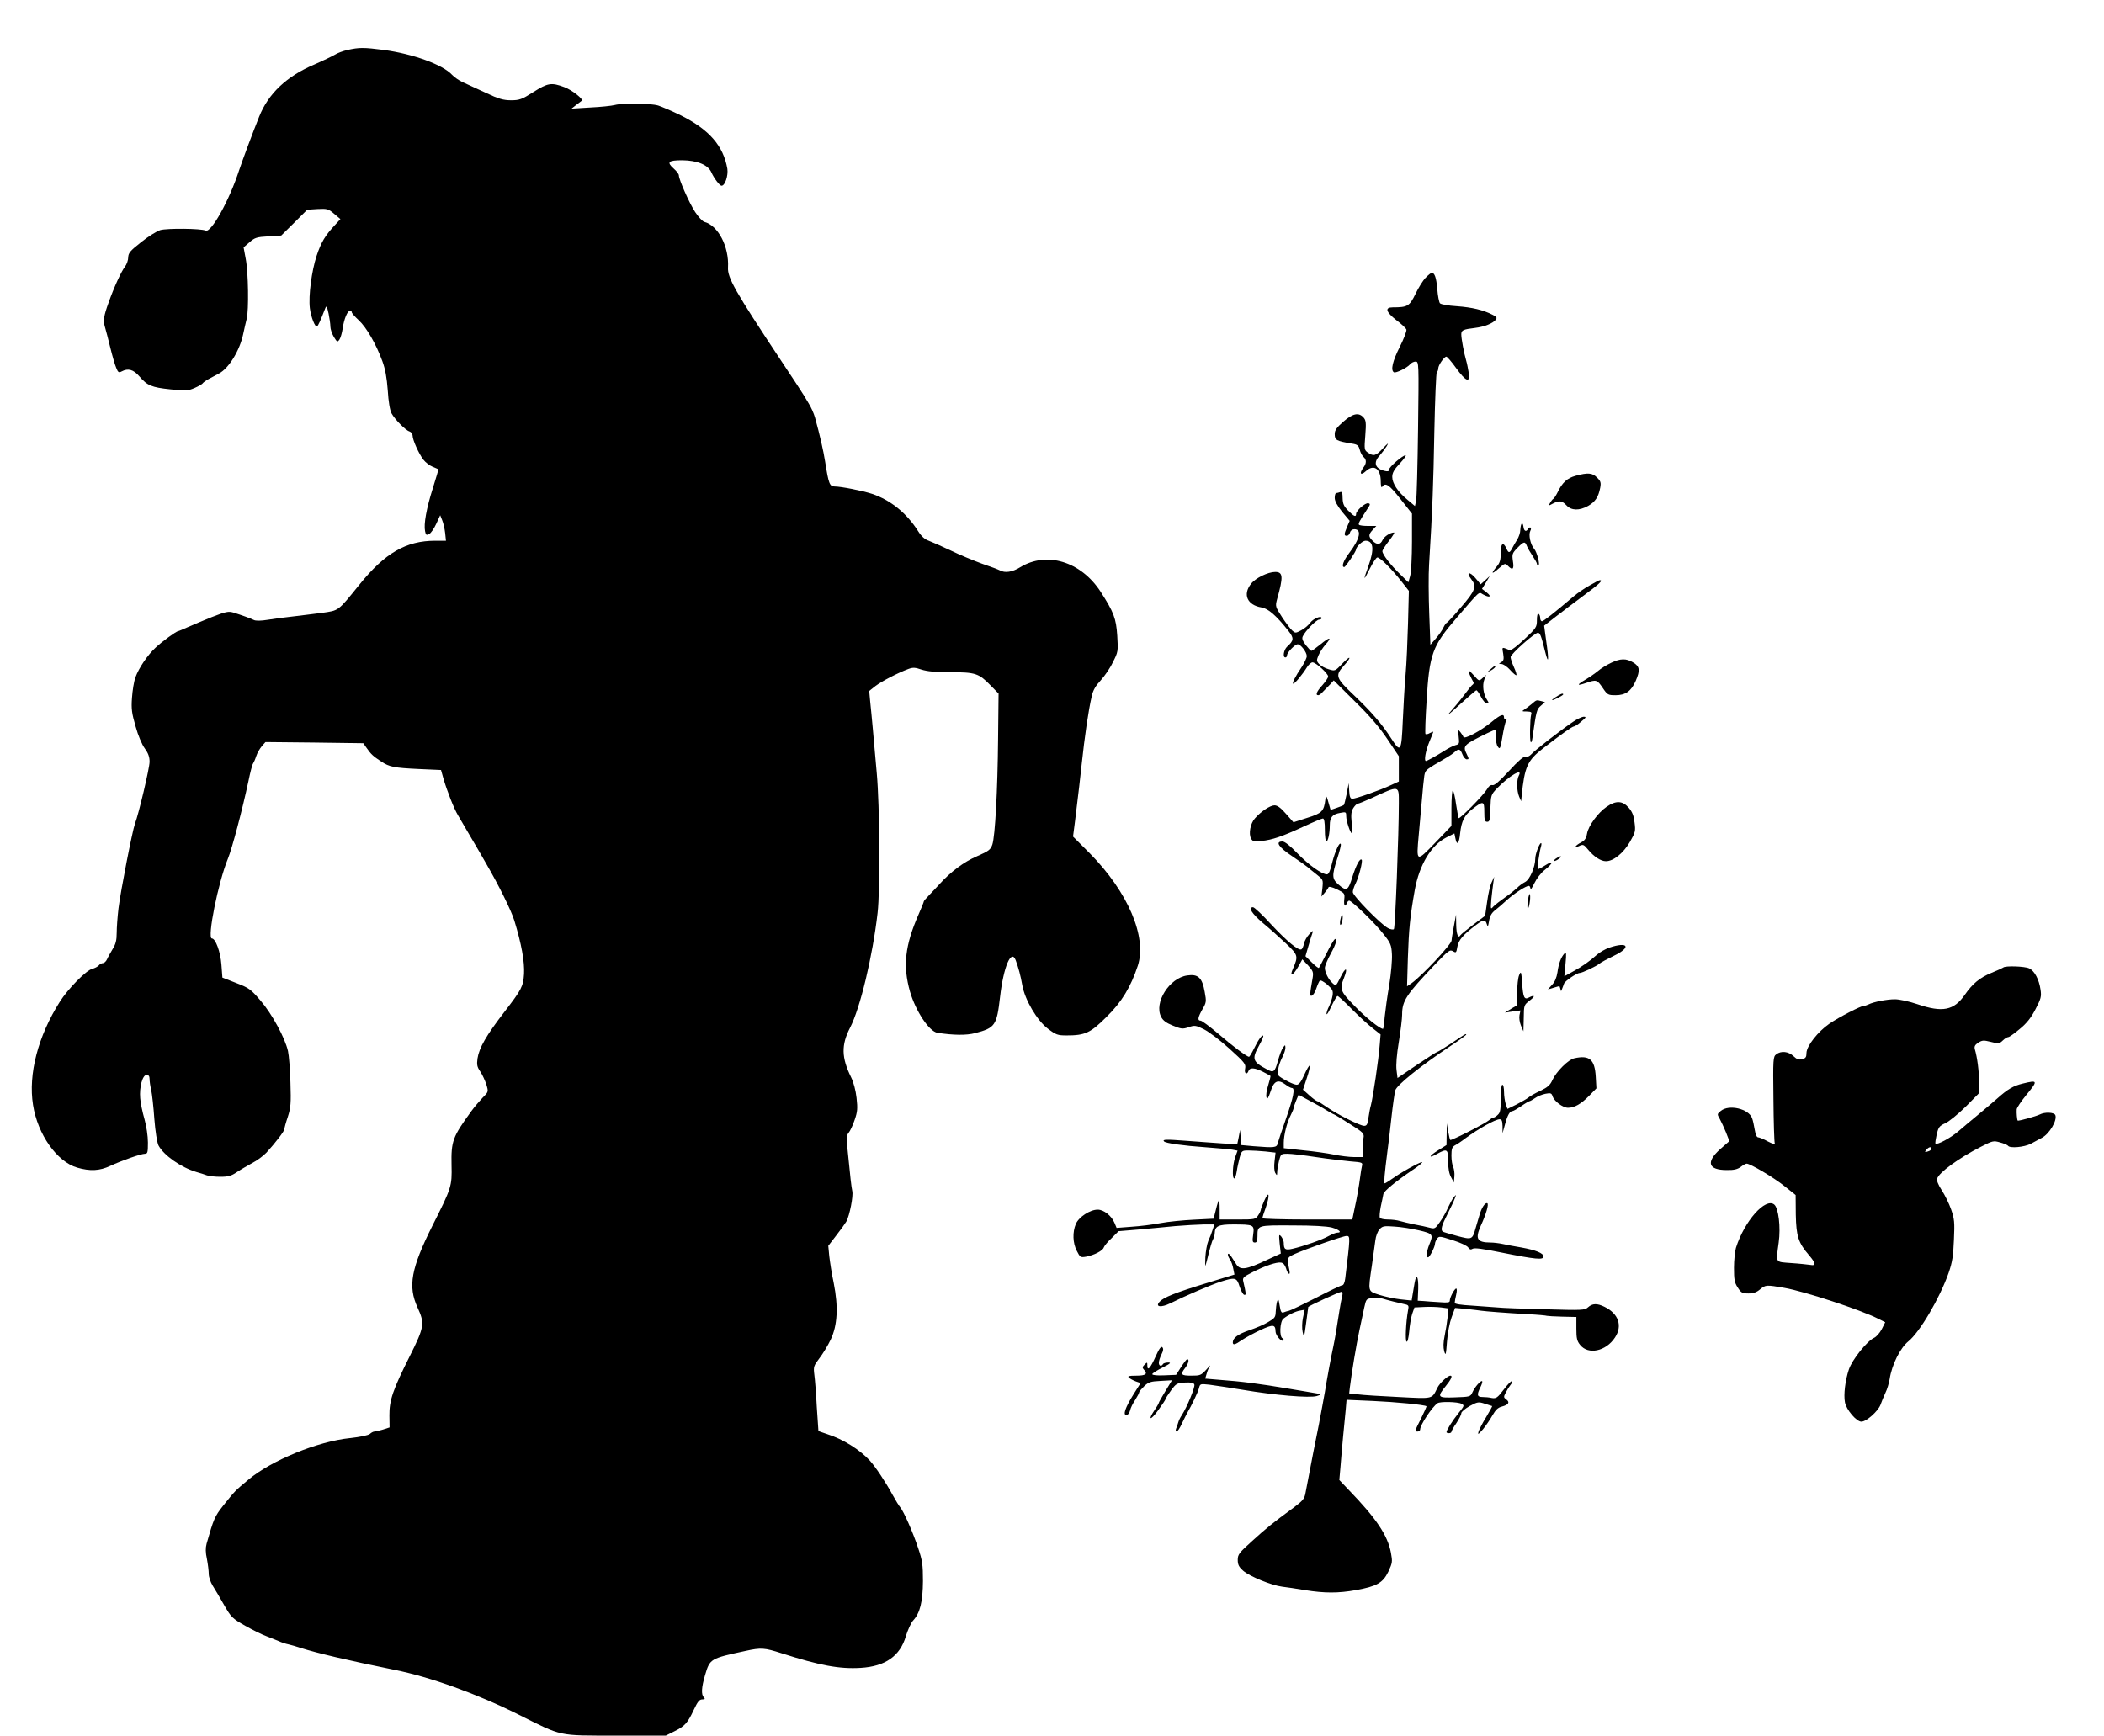 <?xml version="1.0" standalone="no"?>
<!DOCTYPE svg PUBLIC "-//W3C//DTD SVG 20010904//EN"
 "http://www.w3.org/TR/2001/REC-SVG-20010904/DTD/svg10.dtd">
<svg version="1.0" xmlns="http://www.w3.org/2000/svg"
 width="1280pt" height="1056pt" viewBox="0 0 1280 1056"
 preserveAspectRatio="xMidYMid meet">
<g transform="translate(0,1056) scale(0.1,-0.1)"
fill="#000000" stroke="none">
<path d="M2114 10256 c-27 -6 -62 -19 -77 -29 -15 -9 -71 -36 -126 -60 -167
-71 -278 -176 -334 -316 -43 -107 -100 -261 -122 -326 -60 -185 -171 -384
-204 -368 -28 13 -233 15 -276 3 -22 -7 -75 -40 -117 -74 -66 -52 -77 -65 -78
-92 0 -17 -9 -43 -20 -57 -22 -28 -67 -126 -99 -217 -30 -82 -34 -111 -23
-148 6 -20 21 -77 33 -127 12 -49 28 -105 36 -123 11 -28 16 -31 33 -22 39 21
72 12 108 -30 48 -56 74 -67 190 -79 91 -10 105 -9 145 8 25 11 48 24 51 30 4
5 19 16 34 24 15 8 44 24 65 35 59 31 125 139 146 237 7 33 17 76 22 96 13 52
10 282 -6 364 l-13 70 36 31 c32 28 43 32 114 36 l79 5 79 78 79 79 63 4 c59
3 66 1 101 -29 l38 -32 -33 -36 c-60 -64 -84 -104 -112 -188 -30 -91 -50 -243
-41 -318 7 -55 32 -118 44 -111 7 5 21 36 48 106 9 23 11 21 22 -28 6 -29 11
-65 11 -80 0 -15 10 -43 21 -62 20 -32 22 -33 34 -16 7 10 16 41 20 69 8 56
29 107 45 107 6 0 10 -4 10 -10 0 -5 19 -27 43 -49 46 -43 104 -142 143 -248
18 -49 27 -99 33 -178 4 -68 13 -122 23 -140 20 -37 85 -103 109 -110 11 -4
19 -15 19 -25 0 -26 37 -109 65 -146 13 -17 39 -37 57 -44 18 -8 34 -14 35
-15 1 -1 -14 -53 -34 -116 -39 -123 -56 -218 -47 -261 5 -24 8 -26 25 -17 11
5 30 34 43 62 l24 52 12 -30 c7 -16 15 -51 18 -77 l5 -48 -65 0 c-177 0 -306
-74 -463 -269 -131 -162 -122 -155 -227 -170 -51 -6 -131 -17 -178 -22 -47 -5
-115 -14 -151 -20 -42 -7 -74 -7 -85 -1 -23 11 -76 30 -124 45 -31 9 -47 5
-130 -27 -52 -21 -119 -49 -148 -62 -29 -13 -55 -24 -58 -24 -11 0 -99 -64
-137 -100 -48 -44 -102 -123 -123 -181 -9 -24 -18 -80 -21 -125 -5 -68 -1 -94
22 -174 15 -55 39 -111 56 -134 21 -29 29 -51 29 -81 0 -38 -66 -317 -89 -377
-15 -40 -87 -408 -100 -514 -6 -50 -11 -118 -11 -150 0 -45 -6 -69 -25 -99
-13 -22 -29 -50 -34 -62 -6 -13 -17 -23 -25 -23 -7 0 -19 -6 -25 -14 -7 -8
-25 -17 -40 -21 -35 -7 -148 -122 -197 -200 -133 -210 -193 -441 -163 -628 28
-179 145 -345 268 -381 79 -23 137 -20 201 10 71 33 188 74 212 74 16 0 18 9
18 68 0 40 -9 100 -21 143 -12 41 -24 98 -26 127 -6 67 14 142 39 142 12 0 18
-8 18 -25 0 -14 4 -44 10 -67 5 -24 14 -103 19 -176 6 -78 17 -144 25 -161 32
-60 135 -133 231 -162 22 -6 50 -15 63 -20 13 -5 50 -9 82 -9 48 0 67 5 102
29 24 16 66 40 93 55 28 14 67 43 86 63 53 58 109 130 109 143 0 6 9 40 21 75
18 56 20 82 16 207 -2 79 -9 166 -15 193 -18 80 -97 226 -167 307 -59 69 -70
77 -148 107 l-84 33 -6 79 c-6 79 -36 159 -58 159 -30 0 38 340 97 484 26 63
88 298 125 471 11 55 24 105 29 110 4 6 13 26 19 45 6 19 22 46 34 60 l22 25
297 -3 298 -4 22 -31 c25 -36 38 -48 88 -81 49 -32 77 -38 229 -45 l134 -6 14
-50 c22 -76 65 -186 89 -225 11 -19 46 -78 76 -130 31 -52 74 -126 96 -165 75
-129 151 -282 171 -346 44 -143 63 -252 59 -325 -5 -76 -14 -94 -118 -229
-112 -145 -155 -220 -165 -285 -5 -38 -3 -51 17 -80 13 -19 29 -55 37 -79 13
-44 13 -44 -23 -80 -19 -20 -50 -56 -68 -81 -115 -158 -124 -183 -121 -330 3
-128 0 -137 -116 -367 -131 -262 -150 -369 -91 -498 45 -98 42 -118 -47 -296
-103 -205 -125 -269 -124 -362 l1 -72 -40 -13 c-22 -6 -45 -12 -52 -12 -6 0
-19 -6 -27 -14 -10 -9 -58 -19 -122 -26 -196 -20 -477 -135 -618 -253 -84 -70
-81 -68 -154 -159 -51 -65 -57 -79 -100 -230 -7 -26 -7 -54 2 -94 6 -32 11
-72 11 -91 0 -18 11 -50 24 -71 13 -20 44 -73 69 -117 44 -76 50 -82 129 -127
46 -26 103 -54 128 -63 25 -10 59 -23 75 -30 17 -8 44 -17 60 -20 17 -4 49
-13 72 -21 104 -33 287 -76 573 -134 220 -44 504 -147 754 -272 270 -135 236
-128 593 -128 l304 0 52 26 c63 31 80 50 118 131 23 49 34 63 51 63 17 0 19 3
10 12 -17 17 -15 61 8 138 29 98 32 99 245 145 96 21 116 19 219 -14 232 -74
353 -97 482 -89 150 9 240 72 275 193 12 38 31 81 44 95 42 45 59 114 60 240
0 101 -4 126 -29 200 -31 95 -89 226 -110 250 -7 8 -28 42 -46 75 -41 76 -105
172 -139 209 -61 66 -161 129 -258 160 -29 10 -53 18 -54 19 0 1 -5 67 -10
147 -4 80 -11 168 -15 196 -6 48 -4 54 31 100 21 27 52 78 69 114 41 87 47
198 18 344 -12 55 -23 129 -27 163 l-6 63 50 65 c28 36 55 74 60 83 20 37 43
155 36 185 -6 29 -11 72 -31 275 -5 49 -3 66 9 80 8 9 25 44 36 77 18 51 19
71 12 135 -5 45 -18 95 -33 125 -59 120 -61 197 -6 303 61 118 137 434 167
698 16 138 13 650 -5 849 -8 94 -19 215 -24 270 -5 55 -12 130 -16 166 l-6 65
38 30 c38 29 134 79 201 104 27 10 41 9 79 -4 34 -11 84 -16 176 -16 152 0
173 -7 243 -79 l50 -51 -3 -278 c-3 -313 -18 -589 -35 -641 -11 -31 -21 -39
-94 -71 -79 -34 -159 -94 -227 -169 -17 -19 -46 -49 -63 -67 -18 -18 -33 -36
-33 -39 0 -4 -14 -38 -31 -77 -84 -191 -97 -315 -53 -471 35 -120 117 -243
167 -251 98 -15 176 -16 229 -2 122 32 132 46 152 220 21 184 68 294 95 224
17 -46 30 -94 40 -151 16 -91 90 -216 156 -266 49 -37 59 -41 114 -41 112 0
145 15 242 112 93 91 148 182 191 312 57 176 -60 449 -293 685 l-101 101 12
93 c25 207 30 246 40 342 19 177 41 329 62 420 8 36 24 63 54 95 23 25 57 74
74 110 32 63 33 67 27 162 -7 106 -21 143 -102 269 -120 183 -327 246 -488
148 -48 -30 -93 -37 -125 -19 -9 5 -57 23 -107 40 -49 18 -135 53 -190 80 -55
26 -116 53 -135 60 -24 8 -45 27 -65 59 -70 110 -167 188 -279 226 -58 19
-189 45 -228 45 -31 0 -37 17 -58 150 -11 69 -31 158 -62 270 -7 25 -24 63
-38 85 -13 22 -27 45 -30 50 -3 6 -66 103 -141 215 -277 418 -324 500 -320
563 7 126 -60 255 -144 277 -11 3 -36 30 -56 60 -36 55 -99 198 -99 223 0 8
-14 26 -31 41 -45 40 -34 51 52 51 91 -1 157 -28 177 -74 16 -36 50 -81 62
-81 21 0 41 62 35 103 -24 139 -110 238 -281 324 -55 27 -118 54 -140 61 -48
14 -214 16 -264 3 -19 -5 -86 -12 -149 -15 l-114 -7 29 23 c16 12 31 23 33 25
13 9 -60 66 -106 83 -78 29 -100 26 -188 -30 -71 -45 -85 -50 -136 -50 -46 0
-75 8 -155 46 -55 25 -117 54 -139 64 -22 10 -51 30 -65 45 -57 62 -238 127
-414 151 -124 16 -150 16 -222 0z"/>
<path d="M8673 8870 c-16 -16 -44 -61 -62 -99 -36 -74 -48 -81 -138 -81 -50 0
-42 -28 22 -78 31 -23 58 -49 61 -57 3 -8 -15 -55 -40 -105 -44 -87 -57 -142
-36 -155 11 -7 81 27 99 49 8 9 22 16 33 16 20 0 20 -7 15 -407 -3 -225 -8
-422 -12 -440 l-7 -32 -44 37 c-60 49 -94 101 -94 140 0 25 11 45 46 82 26 28
41 50 35 50 -18 0 -101 -72 -101 -88 0 -10 -7 -12 -27 -7 -58 14 -70 51 -29
94 13 15 32 40 42 56 14 24 10 21 -22 -12 -43 -47 -58 -51 -92 -27 -22 15 -23
20 -16 105 6 78 4 92 -11 109 -29 32 -65 25 -123 -26 -40 -35 -52 -52 -52 -74
0 -38 9 -43 104 -59 34 -5 41 -11 48 -37 4 -17 15 -37 23 -44 19 -16 19 -39 0
-64 -27 -36 -18 -52 13 -24 49 46 92 18 92 -61 0 -25 4 -41 8 -34 19 30 42 16
111 -72 l71 -90 0 -170 c0 -93 -5 -187 -11 -209 l-11 -39 -50 49 c-58 56 -108
121 -108 140 0 7 18 35 40 63 22 28 36 51 31 51 -23 0 -60 -24 -70 -46 -13
-29 -34 -31 -61 -4 -26 26 -25 38 2 67 l21 23 -51 0 c-28 0 -53 3 -55 8 -4 7
3 21 50 93 20 29 21 34 7 37 -18 4 -74 -45 -74 -65 0 -21 -14 -15 -49 21 -26
26 -32 42 -33 75 0 33 -4 41 -15 37 -8 -3 -19 -6 -24 -6 -5 0 -9 -13 -9 -29 0
-20 15 -47 45 -85 l46 -55 -16 -37 c-19 -45 -19 -54 -1 -54 7 0 16 9 19 20 3
12 14 20 26 20 47 0 35 -58 -31 -145 -35 -46 -49 -85 -30 -85 8 0 72 95 72
107 1 17 39 53 57 53 49 0 55 -51 18 -154 -33 -91 -31 -95 8 -17 18 36 38 66
45 69 14 4 84 -64 150 -148 l43 -55 -5 -195 c-3 -107 -9 -249 -15 -315 -6 -66
-13 -193 -17 -282 -8 -187 -13 -195 -69 -108 -56 88 -121 163 -226 263 -113
107 -118 121 -64 181 51 56 43 68 -9 13 -44 -46 -44 -46 -83 -34 -22 6 -48 21
-58 32 -16 17 -16 23 -4 52 7 17 26 47 42 65 43 48 28 50 -29 3 -27 -22 -52
-40 -56 -40 -4 0 -19 16 -34 35 -20 27 -25 40 -18 54 15 32 83 101 99 101 8 0
15 4 15 9 0 18 -51 -3 -69 -28 -11 -15 -35 -36 -55 -46 -34 -18 -36 -18 -55
-1 -11 10 -39 47 -62 82 -40 62 -41 65 -30 107 39 138 37 167 -11 167 -44 0
-120 -37 -147 -72 -52 -65 -23 -130 64 -144 41 -7 89 -49 163 -142 35 -45 34
-59 -7 -96 -21 -19 -29 -66 -11 -66 6 0 10 6 10 13 0 17 48 67 65 67 18 0 55
-48 55 -72 0 -11 -14 -40 -30 -65 -41 -60 -62 -103 -52 -103 9 0 56 56 85 103
10 15 24 27 32 27 20 0 95 -68 95 -86 0 -8 -16 -31 -35 -53 -35 -38 -44 -61
-25 -61 6 0 19 10 30 23 12 12 31 32 43 44 l21 23 129 -128 c91 -89 150 -158
198 -230 l69 -103 0 -77 0 -77 -48 -22 c-63 -30 -214 -83 -235 -83 -12 0 -17
12 -19 48 l-3 47 -12 -64 c-7 -35 -15 -66 -17 -68 -2 -3 -22 -11 -43 -18 l-38
-13 -9 31 c-15 57 -20 63 -23 32 -9 -71 -20 -83 -110 -111 l-84 -27 -45 51
c-32 37 -53 52 -70 52 -27 0 -84 -38 -120 -80 -27 -30 -39 -93 -23 -122 10
-18 17 -20 63 -15 66 7 126 27 257 88 58 27 111 49 117 49 8 0 12 -23 12 -70
0 -38 4 -70 9 -70 10 0 21 49 21 99 0 48 16 67 63 75 36 7 37 6 37 -22 0 -27
25 -102 34 -102 2 0 1 29 -1 65 -5 50 -2 70 11 90 9 14 21 25 26 25 5 0 42 15
82 33 174 80 168 81 168 -30 0 -185 -22 -758 -30 -766 -4 -5 -21 -2 -36 6 -44
23 -214 197 -214 219 0 10 7 33 16 50 20 39 46 139 38 147 -11 11 -34 -33 -57
-106 -25 -82 -35 -88 -84 -45 -40 34 -41 54 -8 157 14 43 24 82 22 88 -6 20
-34 -40 -52 -110 -11 -49 -22 -73 -32 -73 -31 0 -111 57 -179 127 -45 47 -78
73 -92 73 -46 0 -23 -35 60 -90 45 -30 86 -60 92 -65 6 -6 30 -25 54 -44 42
-33 42 -33 37 -85 l-6 -51 20 23 c10 12 21 27 23 33 2 7 22 2 52 -12 46 -23
48 -25 44 -61 -4 -38 5 -51 16 -23 3 8 9 15 14 15 16 0 162 -142 210 -205 42
-53 47 -65 50 -121 2 -34 -5 -115 -16 -185 -12 -68 -24 -157 -28 -196 -3 -40
-8 -73 -10 -73 -19 0 -104 68 -171 137 -90 92 -94 104 -67 172 26 65 11 70
-20 7 -28 -56 -28 -57 -48 -39 -26 23 -48 66 -48 94 0 12 16 50 35 85 34 61
45 102 25 89 -6 -4 -29 -43 -51 -88 -23 -45 -43 -84 -45 -86 -3 -3 -22 12 -43
33 l-39 38 18 62 c9 33 21 70 25 81 5 15 0 13 -20 -9 -14 -15 -29 -41 -32 -57
-3 -16 -10 -32 -15 -35 -17 -11 -89 49 -186 153 -52 57 -101 103 -109 103 -32
0 -7 -39 59 -95 40 -33 103 -89 141 -125 75 -71 76 -77 43 -154 -24 -53 1 -43
33 14 l24 43 35 -37 c30 -33 33 -42 28 -74 -18 -102 -19 -115 -5 -110 8 3 20
22 27 44 7 21 17 43 21 47 5 5 25 -6 46 -24 32 -29 36 -37 32 -66 -3 -19 -13
-48 -21 -65 -9 -17 -16 -38 -16 -47 1 -9 14 12 30 47 16 34 33 62 37 62 5 0
44 -36 88 -81 44 -44 101 -96 127 -116 l47 -37 -5 -60 c-7 -93 -41 -321 -54
-371 -5 -16 -11 -51 -15 -77 -5 -39 -10 -48 -26 -48 -25 0 -166 71 -230 116
-27 19 -52 34 -56 34 -5 1 -26 16 -47 35 l-39 35 23 70 c13 38 21 73 18 76 -4
3 -18 -22 -33 -55 -19 -43 -33 -61 -46 -61 -18 0 -80 31 -107 52 -15 13 -7 64
19 115 11 21 19 46 19 58 -1 19 -1 19 -14 2 -8 -10 -22 -47 -32 -83 -18 -66
-26 -73 -65 -51 -89 47 -95 63 -49 146 17 30 28 57 25 59 -7 8 -31 -26 -57
-80 -13 -26 -26 -47 -29 -48 -13 0 -99 64 -187 140 -52 44 -100 80 -108 80
-20 0 -17 19 11 69 24 41 25 47 14 106 -15 86 -40 110 -106 100 -109 -15 -204
-166 -159 -252 11 -22 31 -37 71 -53 51 -21 60 -22 96 -10 37 13 44 12 94 -13
30 -15 100 -68 155 -118 93 -84 100 -94 95 -120 -7 -31 11 -42 21 -14 8 21 37
19 87 -6 23 -12 44 -23 46 -25 2 -1 -5 -28 -14 -58 -10 -31 -14 -63 -10 -73 5
-14 11 -5 25 37 20 64 45 75 91 41 15 -12 33 -21 39 -21 20 0 9 -56 -36 -185
-25 -71 -48 -140 -51 -152 -6 -26 -19 -27 -146 -17 l-76 7 -3 46 -4 46 -8 -44
-9 -43 -91 5 c-50 3 -149 11 -221 16 -120 9 -146 9 -133 -4 10 -11 119 -26
248 -35 74 -6 149 -12 167 -15 l32 -6 -15 -41 c-15 -44 -19 -128 -5 -128 5 0
11 19 15 43 3 23 12 61 18 85 12 41 14 42 54 42 22 0 69 -3 102 -6 l62 -7 -6
-52 c-4 -31 -2 -60 4 -71 11 -18 11 -17 12 4 0 13 5 43 11 68 11 43 12 44 53
44 22 0 100 -9 171 -20 72 -11 165 -22 208 -26 74 -6 78 -7 73 -27 -3 -12 -8
-42 -11 -67 -7 -54 -19 -125 -36 -202 l-12 -58 -274 0 c-150 0 -273 4 -273 8
0 4 9 34 21 66 26 76 20 107 -9 42 -12 -27 -22 -53 -22 -58 0 -5 -7 -20 -16
-33 -16 -24 -20 -25 -125 -25 l-109 0 0 62 c0 34 -2 59 -5 57 -2 -3 -11 -30
-18 -60 l-14 -54 -119 -6 c-65 -3 -157 -12 -204 -21 -47 -9 -126 -19 -176 -22
l-91 -7 -13 31 c-18 43 -65 80 -102 80 -47 0 -115 -45 -133 -87 -21 -50 -19
-116 6 -164 20 -39 22 -41 57 -35 48 9 101 36 107 56 3 9 24 35 48 57 l42 42
120 10 c66 6 167 15 225 21 58 5 135 9 172 10 l66 0 -11 -33 c-5 -17 -17 -48
-26 -67 -8 -19 -16 -64 -18 -100 -2 -61 -2 -63 8 -25 23 92 31 121 40 137 5
10 9 26 9 35 1 43 23 53 111 53 127 0 131 -2 123 -61 -6 -41 -4 -49 10 -49 12
0 16 10 16 38 0 68 -2 67 213 66 127 0 209 -5 240 -13 45 -13 64 -31 32 -31
-8 0 -31 -9 -51 -20 -40 -23 -155 -63 -221 -78 -44 -10 -53 -4 -53 37 0 9 -7
26 -15 37 -15 17 -15 14 -10 -42 l7 -61 -74 -34 c-143 -68 -176 -71 -202 -23
-6 10 -19 30 -28 43 -21 28 -25 5 -4 -24 7 -11 16 -36 19 -55 l7 -35 -173 -53
c-189 -58 -259 -86 -283 -113 -28 -31 10 -36 65 -9 92 46 247 112 305 131 90
29 100 27 117 -28 8 -25 21 -49 28 -51 13 -4 12 6 -6 85 -4 18 4 26 56 52 78
40 147 63 174 59 14 -2 24 -14 31 -35 9 -34 27 -47 21 -15 -16 81 -17 79 31
102 64 29 294 110 316 110 23 0 23 -4 -8 -258 -3 -24 -10 -42 -18 -42 -7 0
-78 -34 -159 -76 -81 -41 -155 -77 -165 -79 -9 -2 -24 -6 -33 -10 -13 -5 -18
3 -24 42 -7 42 -9 45 -16 23 -4 -14 -7 -41 -8 -62 -1 -32 -6 -39 -46 -62 -24
-15 -76 -37 -115 -50 -68 -23 -99 -46 -100 -73 0 -19 13 -16 56 14 21 14 72
42 113 61 76 35 90 34 91 -9 0 -23 36 -66 47 -55 4 5 2 11 -4 13 -21 7 -17
103 5 120 30 23 74 45 102 49 l27 5 -10 -48 c-6 -29 -7 -65 -2 -88 8 -38 9
-34 21 55 7 52 13 96 13 98 2 6 189 92 201 92 8 0 10 -8 5 -27 -4 -16 -11 -54
-16 -85 -19 -124 -28 -175 -37 -218 -14 -64 -38 -193 -52 -280 -7 -41 -24
-131 -37 -200 -14 -69 -29 -143 -33 -165 -4 -22 -15 -78 -24 -125 -9 -47 -20
-103 -24 -125 -6 -34 -16 -46 -72 -88 -127 -93 -164 -123 -251 -202 -81 -73
-89 -83 -89 -116 0 -29 7 -43 33 -66 40 -35 173 -89 237 -97 25 -3 88 -12 140
-21 118 -19 202 -19 308 0 128 23 165 44 198 112 25 54 26 61 16 115 -20 107
-89 209 -256 382 l-58 61 7 80 c3 44 11 127 16 185 6 58 13 131 16 164 l5 59
161 -7 c136 -6 313 -23 325 -32 2 -1 -13 -34 -32 -73 -41 -81 -41 -81 -21 -81
8 0 15 6 15 14 0 26 72 135 105 158 15 12 124 9 146 -3 19 -10 18 -12 -18 -57
-36 -45 -73 -103 -73 -116 0 -3 7 -6 15 -6 8 0 15 4 15 8 0 5 13 29 30 53 16
24 30 51 30 60 0 9 23 28 51 44 48 26 54 27 93 14 22 -7 42 -13 44 -14 1 -1
-15 -31 -36 -66 -22 -35 -42 -75 -47 -89 -6 -21 -2 -19 27 14 18 22 44 60 58
85 19 33 33 47 57 53 41 11 50 26 27 43 -17 12 -17 16 -4 41 8 16 21 37 29 47
8 9 12 20 8 23 -3 3 -25 -19 -49 -51 -38 -50 -46 -55 -72 -51 -16 4 -41 6 -57
6 -33 0 -36 13 -13 59 9 18 14 35 11 37 -7 8 -45 -35 -59 -67 -12 -27 -15 -28
-105 -31 -108 -4 -112 1 -58 68 32 39 44 64 29 64 -17 0 -65 -45 -79 -73 -35
-71 -21 -68 -236 -57 -107 5 -218 12 -247 16 l-54 6 4 36 c11 90 40 264 58
347 11 50 24 113 30 141 11 50 13 52 48 56 20 3 48 1 62 -3 32 -10 97 -26 134
-34 26 -5 28 -9 22 -38 -13 -72 -18 -184 -9 -190 6 -4 12 20 16 61 3 37 11 85
18 107 l14 40 60 3 c33 2 80 0 103 -3 l44 -6 -5 -52 c-3 -29 -11 -80 -18 -113
-9 -43 -9 -72 -3 -95 9 -30 11 -24 17 58 4 53 16 115 28 148 l21 57 68 -6 c38
-4 79 -9 92 -11 29 -4 142 -13 283 -21 61 -3 113 -8 116 -10 3 -1 44 -4 92 -5
l87 -2 0 -71 c0 -59 4 -76 23 -99 49 -62 157 -39 212 45 47 71 22 145 -64 187
-45 22 -73 21 -100 -3 -20 -18 -34 -19 -264 -12 -133 3 -262 8 -287 11 -25 2
-93 7 -152 11 -72 4 -108 10 -108 17 0 7 4 29 9 50 5 21 5 37 0 37 -10 0 -39
-54 -39 -74 0 -11 -12 -13 -62 -9 -35 2 -79 5 -98 7 l-35 2 3 72 c2 75 -11 98
-22 37 -3 -19 -9 -51 -12 -71 l-6 -37 -66 7 c-36 4 -94 16 -129 27 -73 24 -71
15 -47 179 8 58 17 126 21 152 3 27 14 56 26 69 18 19 27 21 91 16 39 -2 106
-13 149 -23 85 -20 88 -25 62 -87 -16 -40 -20 -77 -7 -77 10 0 42 65 42 83 0
7 6 21 13 31 12 16 17 15 95 -10 46 -14 88 -34 94 -44 9 -13 16 -15 27 -8 11
7 64 0 176 -23 210 -42 255 -46 255 -24 0 20 -46 39 -135 55 -38 6 -89 16
-112 21 -23 5 -57 9 -75 9 -83 0 -95 23 -59 103 32 69 50 132 39 136 -13 5
-35 -27 -48 -74 -6 -22 -17 -57 -23 -78 -20 -70 -22 -71 -112 -47 -43 12 -82
23 -87 26 -15 10 -8 37 28 107 20 39 40 82 45 96 9 25 9 25 -7 6 -9 -11 -24
-39 -35 -63 -10 -24 -32 -63 -49 -87 -28 -41 -32 -43 -62 -35 -18 5 -60 14
-93 20 -33 7 -73 16 -89 21 -16 5 -48 9 -72 9 -24 0 -46 5 -49 10 -4 6 -1 36
5 68 7 31 14 66 16 77 3 18 78 79 180 148 23 15 48 34 55 43 16 19 -107 -46
-171 -91 -27 -19 -52 -35 -56 -35 -6 0 -1 57 16 190 6 41 17 136 25 210 8 74
19 148 23 165 9 33 155 150 335 270 53 35 97 67 97 70 0 8 -8 3 -97 -57 -40
-26 -75 -48 -79 -48 -4 0 -60 -36 -124 -79 l-118 -80 -6 48 c-4 31 1 94 14
172 11 68 20 142 20 165 0 85 24 121 202 308 80 83 89 90 108 78 18 -11 20 -9
26 27 7 41 34 73 115 134 44 33 55 34 64 5 6 -20 8 -17 14 19 5 30 16 49 37
65 16 12 49 41 74 64 45 40 113 84 131 84 5 0 9 -8 10 -17 0 -10 10 5 23 32
14 29 40 64 65 83 53 42 53 60 0 26 -22 -14 -42 -24 -44 -22 -4 4 11 111 20
137 3 12 4 21 0 21 -10 0 -35 -67 -35 -94 0 -51 -33 -127 -61 -142 -16 -8 -39
-25 -51 -38 -13 -12 -45 -38 -73 -57 -27 -19 -58 -43 -69 -54 -18 -20 -18 -19
-13 45 4 36 9 81 12 100 l5 35 -16 -35 c-9 -19 -21 -72 -27 -118 l-12 -84 -72
-54 c-40 -30 -75 -59 -78 -64 -14 -23 -25 5 -26 63 l-1 62 -13 -70 c-7 -38
-14 -78 -14 -87 -1 -24 -178 -213 -243 -260 l-28 -19 5 173 c6 175 13 250 42
413 28 154 100 273 193 320 l48 24 6 -29 c9 -48 23 -34 29 30 8 75 26 109 74
147 67 52 73 51 73 -17 0 -51 3 -60 18 -60 15 0 17 12 19 82 3 80 4 83 40 121
74 77 160 127 133 78 -14 -26 -13 -93 2 -128 l12 -28 3 30 c18 181 35 218 132
293 111 86 176 132 186 132 6 0 26 13 45 30 29 24 32 29 15 29 -11 0 -41 -14
-67 -32 -79 -54 -232 -173 -252 -196 -11 -12 -26 -19 -36 -16 -11 4 -42 -23
-100 -86 -57 -62 -88 -89 -100 -86 -11 3 -23 -6 -35 -27 -20 -34 -164 -180
-171 -174 -2 3 -9 41 -16 86 -6 45 -15 82 -20 82 -4 0 -8 -48 -8 -107 l0 -108
-99 -103 c-115 -119 -115 -119 -100 46 5 54 13 149 19 212 5 63 12 131 15 150
7 36 4 34 138 112 16 9 36 23 46 32 25 23 35 20 48 -14 6 -16 18 -30 26 -30
14 0 14 3 1 30 -27 53 -21 58 124 129 24 12 47 21 51 21 3 0 5 -19 3 -42 -2
-26 2 -51 11 -62 12 -17 15 -11 27 60 7 44 17 87 22 98 7 13 7 16 -1 12 -6 -4
-11 0 -11 8 0 26 -20 19 -76 -27 -64 -53 -165 -107 -171 -91 -2 6 -11 20 -19
30 -14 18 -15 15 -10 -27 5 -44 4 -47 -20 -53 -14 -4 -44 -19 -67 -34 -49 -31
-105 -62 -112 -62 -13 0 -2 61 20 115 14 33 25 61 25 63 0 1 -9 -2 -21 -8 -11
-7 -23 -9 -27 -6 -3 4 0 95 7 204 17 284 35 332 183 503 147 171 133 158 159
143 40 -22 57 -16 25 10 l-30 23 24 39 23 39 -27 -25 -28 -25 -33 39 c-35 41
-58 35 -25 -7 35 -45 27 -69 -62 -172 -44 -52 -84 -95 -87 -95 -3 0 -12 -12
-19 -27 -7 -16 -28 -46 -46 -67 l-34 -39 -7 189 c-4 104 -5 238 -1 299 21 342
26 484 32 808 4 197 11 360 15 363 5 3 9 13 9 23 0 19 36 71 49 71 5 0 32 -31
60 -70 60 -83 86 -92 76 -27 -4 23 -10 56 -15 72 -14 48 -30 135 -30 160 0 26
10 31 85 40 56 7 106 27 124 49 10 12 7 18 -19 31 -57 29 -123 45 -218 52 -50
3 -96 11 -102 18 -5 6 -13 45 -16 86 -6 70 -16 99 -34 99 -4 0 -21 -13 -37
-30z m-605 -5064 c20 -12 42 -25 49 -27 6 -2 50 -29 97 -59 81 -51 86 -57 81
-84 -3 -16 -5 -48 -5 -72 l0 -44 -53 0 c-28 0 -84 7 -122 15 -39 8 -123 20
-187 26 l-118 13 0 33 c0 46 19 122 41 165 10 20 19 41 19 46 0 5 7 26 15 45
l15 36 65 -35 c36 -19 83 -45 103 -58z"/>
<path d="M9585 7665 c-51 -14 -81 -41 -110 -102 -9 -18 -20 -35 -25 -38 -6 -3
-14 -15 -20 -25 -10 -18 -9 -18 17 -4 39 20 56 18 83 -11 30 -32 78 -33 132
-3 43 25 62 53 73 110 6 31 3 41 -19 62 -28 29 -55 32 -131 11z"/>
<path d="M9258 7374 c-5 -4 -8 -21 -9 -38 0 -17 -9 -44 -20 -61 -10 -16 -24
-40 -30 -52 -15 -29 -22 -29 -34 -1 -20 44 -35 33 -35 -25 0 -45 -5 -61 -25
-85 -36 -43 -31 -49 10 -13 41 36 42 36 61 16 27 -27 36 -17 28 31 -6 42 -4
48 27 80 39 40 47 42 58 12 5 -13 21 -40 35 -61 14 -21 26 -42 26 -47 0 -6 4
-10 9 -10 12 0 -8 81 -26 101 -23 27 -35 86 -23 109 11 20 -3 30 -15 10 -11
-18 -24 -11 -27 16 -2 14 -6 22 -10 18z"/>
<path d="M9669 6997 c-31 -17 -74 -47 -95 -65 -121 -103 -184 -152 -193 -152
-6 0 -11 9 -11 19 0 11 -4 23 -10 26 -6 4 -10 -11 -10 -38 0 -42 -3 -48 -76
-116 -42 -40 -82 -70 -88 -68 -51 22 -49 23 -41 -21 5 -33 3 -42 -12 -51 -17
-10 -17 -10 1 -11 11 0 35 -16 53 -36 18 -21 36 -35 38 -32 3 3 -4 25 -15 49
-11 24 -20 52 -20 61 0 18 146 148 166 148 13 0 20 -17 44 -115 21 -83 24 -55
6 69 l-12 89 72 56 c40 31 118 90 173 131 92 68 115 90 94 90 -5 0 -33 -15
-64 -33z"/>
<path d="M9799 6526 c-25 -12 -61 -34 -78 -49 -18 -15 -53 -39 -77 -53 -54
-32 -52 -39 6 -19 61 21 66 20 100 -30 29 -43 33 -45 79 -45 60 0 95 25 122
87 28 65 25 88 -15 112 -42 26 -78 26 -137 -3z"/>
<path d="M9069 6489 c-23 -19 -23 -20 -2 -10 12 6 25 16 28 21 10 16 -1 12
-26 -11z"/>
<path d="M8942 6453 c7 -16 16 -33 20 -40 5 -6 4 -14 -2 -18 -6 -3 -29 -32
-52 -63 -23 -31 -63 -79 -88 -107 -25 -27 0 -8 55 43 55 50 103 92 107 92 4 0
17 -18 28 -40 11 -22 27 -40 35 -40 14 0 14 3 1 23 -22 33 -29 88 -16 122 l11
29 -21 -19 c-22 -20 -22 -20 -51 13 -35 39 -42 40 -27 5z"/>
<path d="M9465 6319 c-16 -10 -26 -19 -22 -19 11 0 67 29 67 35 0 9 -15 4 -45
-16z"/>
<path d="M9319 6277 c-14 -12 -35 -27 -45 -34 -17 -11 -16 -12 14 -12 28 -1
32 -4 27 -19 -7 -25 -10 -161 -2 -168 3 -3 8 9 10 27 23 163 26 174 51 195
l25 22 -22 6 c-30 8 -29 8 -58 -17z"/>
<path d="M9775 5652 c-54 -37 -112 -117 -120 -164 -5 -29 -14 -42 -35 -53 -37
-19 -49 -39 -14 -23 25 12 29 10 55 -21 36 -44 78 -71 109 -71 45 0 105 48
145 116 34 60 36 67 29 120 -5 42 -14 65 -36 90 -38 43 -77 44 -133 6z"/>
<path d="M9464 5335 c-10 -8 -14 -14 -9 -14 6 0 19 6 29 14 11 8 15 15 10 15
-6 0 -19 -7 -30 -15z"/>
<path d="M9296 5087 c-4 -27 -5 -51 -2 -54 7 -7 19 61 14 84 -2 10 -8 -4 -12
-30z"/>
<path d="M8156 4972 c-5 -18 -5 -36 -2 -39 7 -7 19 43 13 59 -2 7 -7 -2 -11
-20z"/>
<path d="M9790 4794 c-25 -9 -58 -28 -75 -43 -42 -38 -91 -73 -149 -104 l-49
-27 7 76 c6 63 5 74 -6 63 -21 -22 -36 -62 -43 -115 -5 -32 -16 -59 -33 -76
l-25 -28 34 10 c19 6 35 10 36 10 1 0 3 -8 6 -17 4 -17 4 -17 10 0 4 9 9 24
12 32 4 15 77 65 95 65 15 0 102 41 121 57 9 8 49 29 88 48 108 52 86 88 -29
49z"/>
<path d="M12187 4673 c-4 -3 -36 -18 -71 -32 -71 -29 -115 -65 -163 -134 -66
-95 -135 -109 -288 -57 -50 17 -110 30 -137 30 -49 0 -130 -16 -160 -31 -10
-5 -23 -9 -29 -9 -18 0 -150 -68 -209 -108 -70 -48 -139 -136 -140 -178 0 -26
-5 -33 -26 -38 -21 -6 -33 -1 -53 18 -31 29 -75 34 -105 11 -19 -14 -20 -28
-17 -271 1 -141 5 -263 8 -270 3 -8 -13 -4 -42 11 -25 14 -52 25 -59 25 -9 0
-16 18 -21 47 -4 25 -11 57 -16 70 -21 57 -140 85 -190 44 -23 -19 -23 -20 -7
-48 9 -16 26 -53 38 -82 l21 -54 -56 -49 c-88 -79 -73 -127 40 -127 44 -1 66
5 85 19 14 11 30 20 36 20 22 0 163 -83 229 -136 l69 -55 1 -120 c3 -133 15
-170 82 -248 41 -48 42 -64 6 -57 -16 2 -67 8 -115 11 -101 8 -94 -3 -77 125
13 93 -1 209 -27 231 -53 44 -181 -99 -233 -263 -6 -20 -12 -75 -12 -121 0
-73 3 -91 23 -121 20 -32 28 -36 65 -36 30 0 50 7 72 26 33 27 37 27 147 8
125 -22 465 -134 571 -188 l42 -21 -21 -42 c-12 -23 -33 -47 -47 -53 -42 -19
-133 -132 -153 -192 -22 -65 -33 -154 -24 -200 8 -45 70 -118 100 -118 30 0
100 62 116 102 6 18 20 51 30 73 11 22 22 60 26 84 13 87 64 189 113 229 70
56 192 264 246 418 22 64 28 102 32 200 5 107 3 128 -17 185 -12 35 -38 88
-57 117 -22 34 -32 59 -28 71 11 37 130 124 265 193 72 37 77 39 118 27 23 -6
45 -16 48 -20 10 -17 99 -9 139 12 22 12 52 28 67 36 46 24 94 106 82 138 -7
18 -65 20 -95 4 -22 -11 -130 -41 -134 -37 -4 4 -8 49 -6 69 1 9 26 47 56 84
75 91 74 95 -20 72 -57 -14 -90 -33 -156 -92 -25 -22 -78 -67 -118 -100 -40
-33 -94 -78 -119 -100 -46 -39 -128 -83 -137 -73 -3 2 1 27 7 55 11 46 17 53
53 69 22 10 77 55 123 100 l82 83 0 68 c0 64 -11 150 -26 200 -4 16 1 26 21
39 24 15 32 16 76 5 47 -12 52 -12 73 8 12 12 27 21 34 21 6 0 37 22 69 49 42
34 69 68 96 120 34 65 37 78 31 119 -9 63 -37 115 -69 130 -27 13 -147 17
-158 5z m-437 -1102 c0 -5 -7 -12 -16 -15 -24 -9 -28 -7 -14 9 14 17 30 20 30
6z"/>
<path d="M9242 4627 c-7 -16 -12 -63 -12 -106 l0 -77 -37 -22 -38 -23 47 7 48
6 -6 -29 c-3 -17 1 -44 9 -63 l15 -35 2 80 c1 80 1 80 37 108 35 26 31 37 -7
17 -27 -14 -34 2 -40 90 -5 70 -7 73 -18 47z"/>
<path d="M9577 4121 c-36 -8 -109 -81 -132 -131 -14 -32 -29 -45 -74 -67 -31
-14 -64 -33 -73 -41 -9 -8 -42 -26 -72 -42 l-55 -27 -11 30 c-5 17 -10 50 -10
73 0 24 -4 44 -10 44 -6 0 -10 -34 -10 -83 0 -69 -3 -87 -18 -100 -10 -10 -22
-17 -27 -17 -5 0 -16 -7 -25 -15 -21 -19 -232 -127 -237 -121 -3 2 -8 26 -13
53 l-8 48 -1 -66 -1 -66 -51 -32 c-58 -36 -62 -53 -5 -21 60 33 66 29 66 -45
0 -44 6 -77 18 -98 l17 -32 3 37 c2 20 -2 46 -7 57 -6 11 -11 42 -11 70 0 41
4 52 21 62 12 6 41 25 64 43 77 57 182 116 208 116 13 0 17 -9 18 -42 l0 -43
15 54 c15 56 29 81 46 81 5 0 29 14 53 30 24 17 47 30 50 30 4 0 19 9 34 19
15 11 43 22 63 26 31 6 37 4 43 -14 9 -31 63 -71 94 -71 40 0 80 23 130 74
l43 44 -4 71 c-6 105 -38 133 -131 112z"/>
<path d="M7031 2308 c-32 -72 -51 -93 -51 -56 0 21 -1 21 -17 5 -13 -13 -14
-19 -5 -29 27 -27 13 -38 -45 -38 -46 0 -55 -3 -45 -12 7 -7 26 -17 42 -23
l29 -10 -44 -70 c-50 -81 -65 -125 -42 -125 8 0 18 12 22 28 3 15 17 44 31 64
13 21 24 41 24 46 0 5 14 21 30 37 27 26 40 30 100 33 l70 4 -40 -66 c-22 -36
-40 -68 -40 -71 0 -3 -11 -23 -25 -43 -44 -65 -27 -68 20 -4 25 34 45 65 46
69 0 5 15 28 33 53 31 42 36 45 84 48 40 2 54 -1 58 -12 6 -15 -45 -138 -76
-186 -10 -14 -19 -34 -22 -45 -3 -11 -9 -28 -13 -37 -4 -11 -3 -18 3 -18 6 0
20 21 32 48 13 26 26 54 31 62 30 52 67 129 73 153 7 28 7 28 64 22 31 -4 122
-18 202 -31 195 -33 407 -51 451 -38 33 10 32 11 -41 23 -41 7 -97 16 -125 21
-191 32 -282 44 -442 56 l-71 6 9 30 c4 16 13 37 20 46 6 10 -4 0 -22 -21 -32
-35 -38 -37 -91 -37 -64 0 -69 7 -38 47 20 26 27 53 13 53 -5 0 -21 -22 -38
-48 l-30 -47 -72 -3 c-42 -2 -73 1 -73 7 0 5 28 23 62 40 48 24 55 31 35 31
-14 0 -29 -4 -32 -10 -10 -16 -25 -11 -25 8 0 11 7 33 16 51 12 24 13 36 5 44
-7 7 -19 -8 -40 -55z"/>
</g>
</svg>
